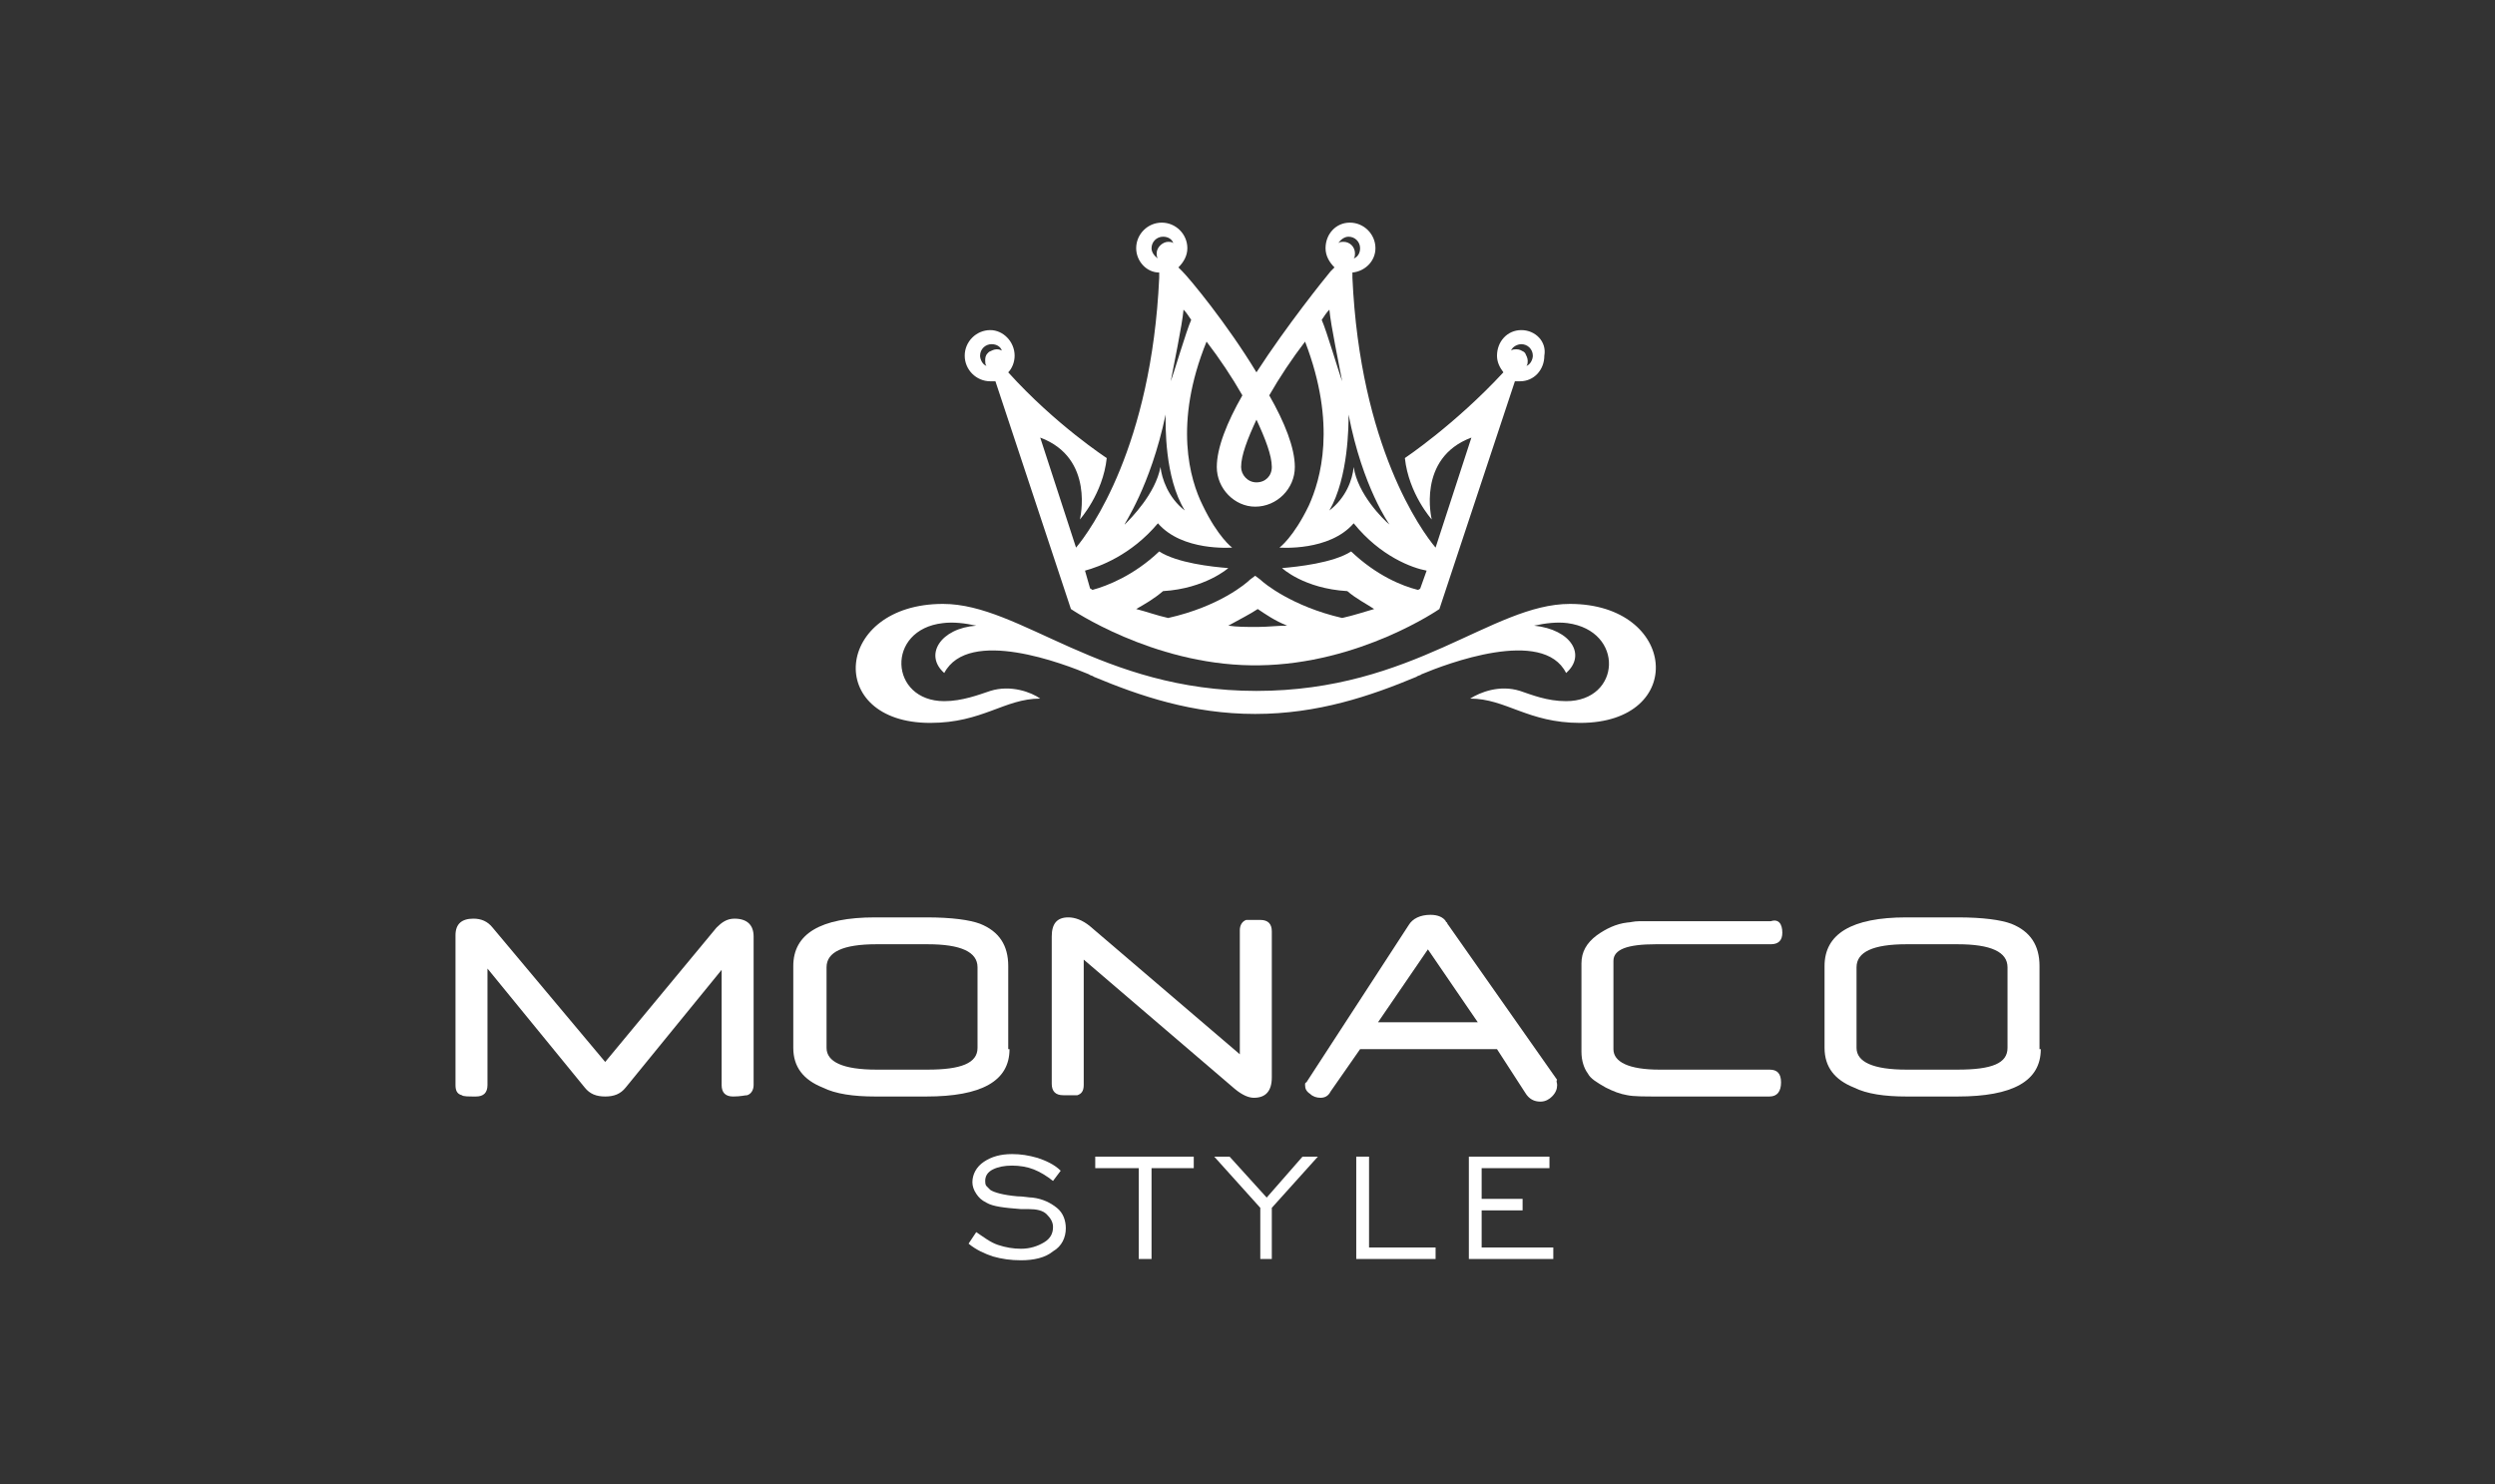 <?xml version="1.0" encoding="utf-8"?>
<!-- Generator: Adobe Illustrator 24.1.2, SVG Export Plug-In . SVG Version: 6.00 Build 0)  -->
<svg version="1.1" id="Шар_1" xmlns="http://www.w3.org/2000/svg" xmlns:xlink="http://www.w3.org/1999/xlink" x="0px" y="0px"
	 viewBox="0 0 195 116" style="enable-background:new 0 0 195 116;" xml:space="preserve">
<rect x="0" y="0" width="195" height="116" fill="#333333" stroke="none"/>
<style type="text/css">
	.st0{fill:#FFFFFF;}
</style>
<g>
	<g>
		<path class="st0" d="M75.7,97.2l0.6-0.9c0.6,0.4,1.1,0.8,1.7,1c0.6,0.2,1.2,0.3,1.8,0.3c0.7,0,1.3-0.2,1.8-0.5
			c0.5-0.3,0.7-0.7,0.7-1.2c0-0.4-0.2-0.7-0.5-1c-0.3-0.3-0.8-0.4-1.4-0.4c-0.1,0-0.3,0-0.6,0c-1.3-0.1-2.2-0.2-2.7-0.5
			c-0.4-0.2-0.6-0.4-0.8-0.7c-0.2-0.3-0.3-0.6-0.3-0.9c0-0.6,0.3-1.2,0.9-1.6c0.6-0.4,1.3-0.6,2.2-0.6c0.7,0,1.3,0.1,2,0.3
			c0.6,0.2,1.3,0.5,1.8,1l-0.6,0.8c-0.5-0.4-1-0.7-1.5-0.9c-0.5-0.2-1.1-0.3-1.7-0.3c-0.6,0-1.1,0.1-1.5,0.3
			c-0.4,0.2-0.6,0.5-0.6,0.9c0,0.1,0,0.3,0.1,0.4c0.1,0.1,0.2,0.2,0.3,0.3c0.3,0.2,1,0.4,2.1,0.5c0.5,0,0.9,0.1,1.2,0.1
			c0.8,0.1,1.4,0.4,1.9,0.8c0.5,0.4,0.7,1,0.7,1.6c0,0.7-0.3,1.4-1,1.8c-0.6,0.5-1.5,0.7-2.5,0.7c-0.8,0-1.5-0.1-2.2-0.3
			C77,98,76.3,97.7,75.7,97.2"/>
		<polygon class="st0" points="89,98.4 89,91.3 85.6,91.3 85.6,90.4 93.3,90.4 93.3,91.3 90,91.3 90,98.4 		"/>
		<polygon class="st0" points="98.5,98.4 98.5,94.4 94.9,90.4 96.1,90.4 99,93.6 101.8,90.4 103,90.4 99.4,94.4 99.4,98.4 		"/>
		<polygon class="st0" points="106,98.4 106,90.4 107,90.4 107,97.5 112.2,97.5 112.2,98.4 		"/>
		<polygon class="st0" points="114.8,98.4 114.8,90.4 121.1,90.4 121.1,91.3 115.8,91.3 115.8,93.7 119,93.7 119,94.6 115.8,94.6 
			115.8,97.5 121.4,97.5 121.4,98.4 		"/>
	</g>
	<path class="st0" d="M122.7,47.2c-6.1,0-12.2,6.8-24.5,6.8c-12.2,0-18.4-6.8-24.5-6.8c-8.5,0-9.3,9.3-1,9.3c4.1,0,5.8-1.9,8.6-1.9
		c-0.7-0.5-2.3-1.1-3.9-0.6c-0.9,0.3-2.2,0.8-3.6,0.8c-4.3,0-4.6-5.6-0.1-6.1c0.8-0.1,1.7,0,2.6,0.2c-2.8,0.2-4.1,2.3-2.5,3.7
		c1.9-3.6,9.4-0.7,11.3,0.1c0.1,0.1,0.3,0.1,0.4,0.2c0,0,0,0,0,0l0,0c3.6,1.5,7.7,2.9,12.6,2.9c4.9,0,9-1.4,12.6-2.9l0,0
		c0,0,0,0,0,0c0.1-0.1,0.3-0.1,0.4-0.2c1.9-0.8,9.5-3.7,11.3-0.1c1.6-1.4,0.4-3.4-2.5-3.7c0.9-0.2,1.8-0.3,2.6-0.2
		c4.5,0.6,4.2,6.1-0.1,6.1c-1.5,0-2.7-0.5-3.6-0.8c-1.6-0.5-3.1,0.1-3.9,0.6c2.8,0,4.5,1.9,8.6,1.9
		C131.9,56.5,131.1,47.2,122.7,47.2"/>
	<path class="st0" d="M118.9,25.8c-1.1,0-1.9,0.9-1.9,2c0,0.5,0.2,0.9,0.5,1.3c-3.8,4.1-7.7,6.7-7.7,6.7c0.3,2.8,2.1,4.8,2.1,4.8
		s-1.2-4.8,3.1-6.4l-2.8,8.6c-1.1-1.3-5.9-7.9-6.5-21.1l0-0.4c1-0.1,1.8-0.9,1.8-1.9c0-1.1-0.9-2-2-2c-1.1,0-1.9,0.9-1.9,2
		c0,0.6,0.3,1.1,0.7,1.5l-0.3,0.3c-0.5,0.6-3.4,4.2-5.8,7.9c-2.3-3.8-5.2-7.3-5.8-7.9l-0.3-0.3c0.4-0.4,0.7-0.9,0.7-1.5
		c0-1.1-0.9-2-2-2c-1.1,0-2,0.9-2,2c0,1,0.8,1.9,1.8,1.9l0,0.4c-0.6,13.2-5.4,19.8-6.5,21.1l-2.8-8.6c4.3,1.6,3.1,6.4,3.1,6.4
		s1.8-2,2.1-4.8c0,0-4-2.6-7.7-6.7c0.3-0.3,0.5-0.8,0.5-1.3c0-1.1-0.9-2-1.9-2c-1.1,0-2,0.9-2,2c0,1.1,0.9,2,2,2c0.1,0,0.3,0,0.4,0
		l5.9,17.8c0,0,6.3,4.3,14.1,4.4v0c0.1,0,0.1,0,0.2,0c0,0,0.1,0,0.1,0c0,0,0.1,0,0.1,0c0.1,0,0.1,0,0.2,0v0
		c7.9-0.1,14.1-4.4,14.1-4.4l5.9-17.8c0.1,0,0.3,0,0.4,0c1.1,0,1.9-0.9,1.9-2C120.9,26.7,120,25.8,118.9,25.8 M77.9,27.3
		c-0.2,0-0.4,0.1-0.6,0.2c0,0,0,0,0,0c0,0-0.1,0.1-0.1,0.1C77,27.8,77,28,77,28.2c0,0.1,0,0.3,0.1,0.4c-0.3-0.1-0.5-0.5-0.5-0.8
		c0-0.5,0.4-0.9,0.9-0.9c0.4,0,0.7,0.2,0.8,0.5C78.1,27.3,78,27.3,77.9,27.3 M108.6,41c-0.5-0.4-2.5-2.4-2.8-4.5
		c-0.1,1-0.6,2.4-1.9,3.4c1.5-2.6,1.5-6.7,1.5-7.5C106.5,38.1,108.6,41,108.6,41 M105.4,18.5c0.5,0,0.9,0.4,0.9,0.9
		c0,0.4-0.2,0.7-0.5,0.8c0.1-0.1,0.1-0.3,0.1-0.4c0-0.5-0.4-0.9-0.9-0.9c-0.1,0-0.3,0-0.4,0.1C104.8,18.7,105.1,18.5,105.4,18.5
		 M103.9,24.2c0.1,1.2,0.8,4.5,1,5.6c-0.3-0.8-1.2-3.9-1.6-4.8C103.5,24.7,103.7,24.4,103.9,24.2 M99.4,36.5c0,0.7-0.5,1.2-1.2,1.2
		c-0.7,0-1.2-0.6-1.2-1.2c0-0.9,0.5-2.2,1.2-3.7C98.9,34.3,99.4,35.6,99.4,36.5 M92.5,24.2c0.2,0.2,0.4,0.5,0.6,0.8
		c-0.4,0.9-1.3,4-1.6,4.8C91.7,28.7,92.4,25.4,92.5,24.2 M90.4,19.8c0,0.1,0,0.3,0.1,0.4C90.2,20,90,19.7,90,19.4
		c0-0.5,0.4-0.9,0.9-0.9c0.4,0,0.7,0.2,0.8,0.5c-0.1-0.1-0.3-0.1-0.4-0.1C90.9,18.9,90.4,19.3,90.4,19.8 M91.1,32.4
		c0,0.8-0.1,4.9,1.5,7.5c-1.3-1-1.8-2.5-1.9-3.4c-0.4,2.1-2.3,4-2.8,4.5C87.8,41,89.9,38.1,91.1,32.4 M98.3,49c-0.1,0-0.1,0-0.1,0
		c0,0-0.1,0-0.1,0c-0.7,0-1.4,0-2.1-0.1c0.9-0.5,1.7-0.9,2.3-1.3c0.6,0.4,1.3,0.9,2.3,1.3C99.8,48.9,99.1,49,98.3,49 M111,46
		c0,0-0.1,0.1-0.2,0.1c-1.2-0.3-3.2-1.1-5.2-3c-1.4,0.9-4.2,1.2-5.4,1.3c0,0,1.7,1.6,5.1,1.8c0.7,0.6,1.5,1,2.1,1.4
		c-0.7,0.2-1.6,0.5-2.5,0.7c-3.9-0.9-6.1-2.7-6.4-3l-0.4-0.3l-0.4,0.3c-0.3,0.3-2.4,2.1-6.4,3c-0.9-0.2-1.7-0.5-2.5-0.7
		c0.7-0.4,1.4-0.8,2.1-1.4c3.3-0.2,5.1-1.8,5.1-1.8c-1.3-0.1-4-0.4-5.4-1.3c-2,1.9-4.1,2.7-5.2,3c-0.1,0-0.1-0.1-0.2-0.1l-0.4-1.4
		c1.1-0.3,3.6-1.2,5.7-3.7c1.9,2.2,5.7,1.9,5.8,1.9c0,0-1.1-0.8-2.3-3.3c-1-2-2.3-6.4,0.3-12.8c1,1.3,2,2.8,2.8,4.2
		c-1.2,2.1-2,4.1-2,5.6c0,1.7,1.4,3.1,3,3.1c1.7,0,3.1-1.4,3.1-3.1c0-1.5-0.8-3.5-2-5.6c0.8-1.4,1.8-2.9,2.8-4.2
		c2.5,6.5,1.2,10.8,0.3,12.8c-1.2,2.5-2.3,3.3-2.3,3.3c0.1,0,3.9,0.3,5.8-1.9c2.1,2.6,4.6,3.5,5.7,3.7L111,46z M119.3,28.6
		c0.1-0.1,0.1-0.3,0.1-0.4c0-0.2-0.1-0.4-0.2-0.6c0,0-0.1-0.1-0.1-0.1l0,0c-0.2-0.1-0.3-0.2-0.6-0.2c-0.1,0-0.3,0-0.4,0.1
		c0.1-0.3,0.5-0.5,0.8-0.5c0.5,0,0.9,0.4,0.9,0.9C119.8,28.1,119.6,28.5,119.3,28.6"/>
	<g>
		<path class="st0" d="M58.9,84.8c0,0.4-0.2,0.7-0.5,0.8c-0.2,0-0.5,0.1-1.1,0.1c-0.6,0-0.9-0.3-0.9-0.9v-9L48.9,85
			c-0.4,0.5-0.9,0.7-1.6,0.7c-0.7,0-1.2-0.2-1.6-0.7l-7.6-9.3v9.1c0,0.6-0.3,0.9-0.9,0.9c-0.6,0-1,0-1.1-0.1
			c-0.4-0.1-0.5-0.4-0.5-0.8V73.1c0-0.9,0.5-1.3,1.4-1.3c0.6,0,1.1,0.2,1.5,0.7L47.3,83L56,72.5c0.4-0.4,0.8-0.7,1.4-0.7
			c1,0,1.5,0.5,1.5,1.4V84.8z"/>
		<path class="st0" d="M78.9,82c0,2.5-2.2,3.7-6.5,3.7h-4c-1.7,0-3.1-0.2-4.1-0.7c-1.5-0.6-2.3-1.6-2.3-3.1v-6.4
			c0-2.5,2.1-3.8,6.4-3.8h4c2,0,3.4,0.2,4.2,0.5c1.5,0.6,2.2,1.7,2.2,3.3V82z M76.4,81.9v-6.3c0-1.2-1.3-1.8-3.9-1.8h-4
			c-2.6,0-3.9,0.6-3.9,1.8v6.3c0,1.1,1.3,1.7,3.9,1.7h4C75.1,83.6,76.4,83.1,76.4,81.9"/>
		<path class="st0" d="M99.4,84.2c0,1.1-0.5,1.6-1.4,1.6c-0.4,0-0.9-0.2-1.5-0.7L84.7,75v9.8c0,0.5-0.2,0.7-0.5,0.8
			c-0.1,0-0.3,0-0.4,0c-0.2,0-0.4,0-0.7,0c-0.6,0-0.9-0.3-0.9-0.9V73.2c0-1,0.4-1.5,1.3-1.5c0.5,0,1.1,0.2,1.7,0.7l11.7,10v-9.7
			c0-0.4,0.2-0.7,0.5-0.8c0.1,0,0.2,0,0.4,0c0.2,0,0.4,0,0.7,0c0.6,0,0.9,0.3,0.9,0.9V84.2z"/>
		<path class="st0" d="M121.7,84.8c0,0.3-0.1,0.6-0.4,0.9c-0.2,0.2-0.5,0.4-0.9,0.4c-0.5,0-0.9-0.2-1.2-0.7L117,82h-10.7l-2.3,3.3
			c-0.2,0.4-0.5,0.5-0.8,0.5c-0.3,0-0.6-0.1-0.8-0.3c-0.3-0.2-0.4-0.4-0.4-0.7c0-0.1,0-0.2,0.1-0.2l8-12.3c0.3-0.5,0.9-0.8,1.7-0.8
			c0.6,0,1,0.2,1.2,0.5c0,0,0,0.1,0.1,0.1c0,0,0,0.1,0.1,0.2l8.5,12.1C121.6,84.5,121.7,84.6,121.7,84.8 M115.5,79.9l-3.9-5.7
			l-3.9,5.7H115.5z"/>
		<path class="st0" d="M139.3,72.9c0,0.6-0.3,0.9-0.9,0.9h-9c-2.2,0-3.3,0.4-3.3,1.3v6.9c0,1,1.2,1.6,3.6,1.6h8.6
			c0.6,0,0.9,0.3,0.9,1c0,0.7-0.3,1.1-0.9,1.1h-8.6c-1.2,0-2,0-2.5-0.1c-0.6-0.1-1.1-0.3-1.7-0.6c-0.7-0.4-1.2-0.7-1.4-1.1
			c-0.3-0.4-0.5-1-0.5-1.7v-6.9c0-0.9,0.4-1.6,1.2-2.2c0.7-0.5,1.5-0.9,2.4-1c0.2,0,0.5-0.1,0.9-0.1c0.3,0,0.8,0,1.2,0h9.1
			C139,71.8,139.3,72.2,139.3,72.9"/>
		<path class="st0" d="M159.5,82c0,2.5-2.2,3.7-6.5,3.7h-4c-1.7,0-3.1-0.2-4.1-0.7c-1.5-0.6-2.3-1.6-2.3-3.1v-6.4
			c0-2.5,2.1-3.8,6.4-3.8h4c2,0,3.4,0.2,4.2,0.5c1.5,0.6,2.2,1.7,2.2,3.3V82z M156.9,81.9v-6.3c0-1.2-1.3-1.8-3.9-1.8h-4
			c-2.6,0-3.9,0.6-3.9,1.8v6.3c0,1.1,1.3,1.7,3.9,1.7h4C155.7,83.6,156.9,83.1,156.9,81.9"/>
	</g>
</g>
</svg>
